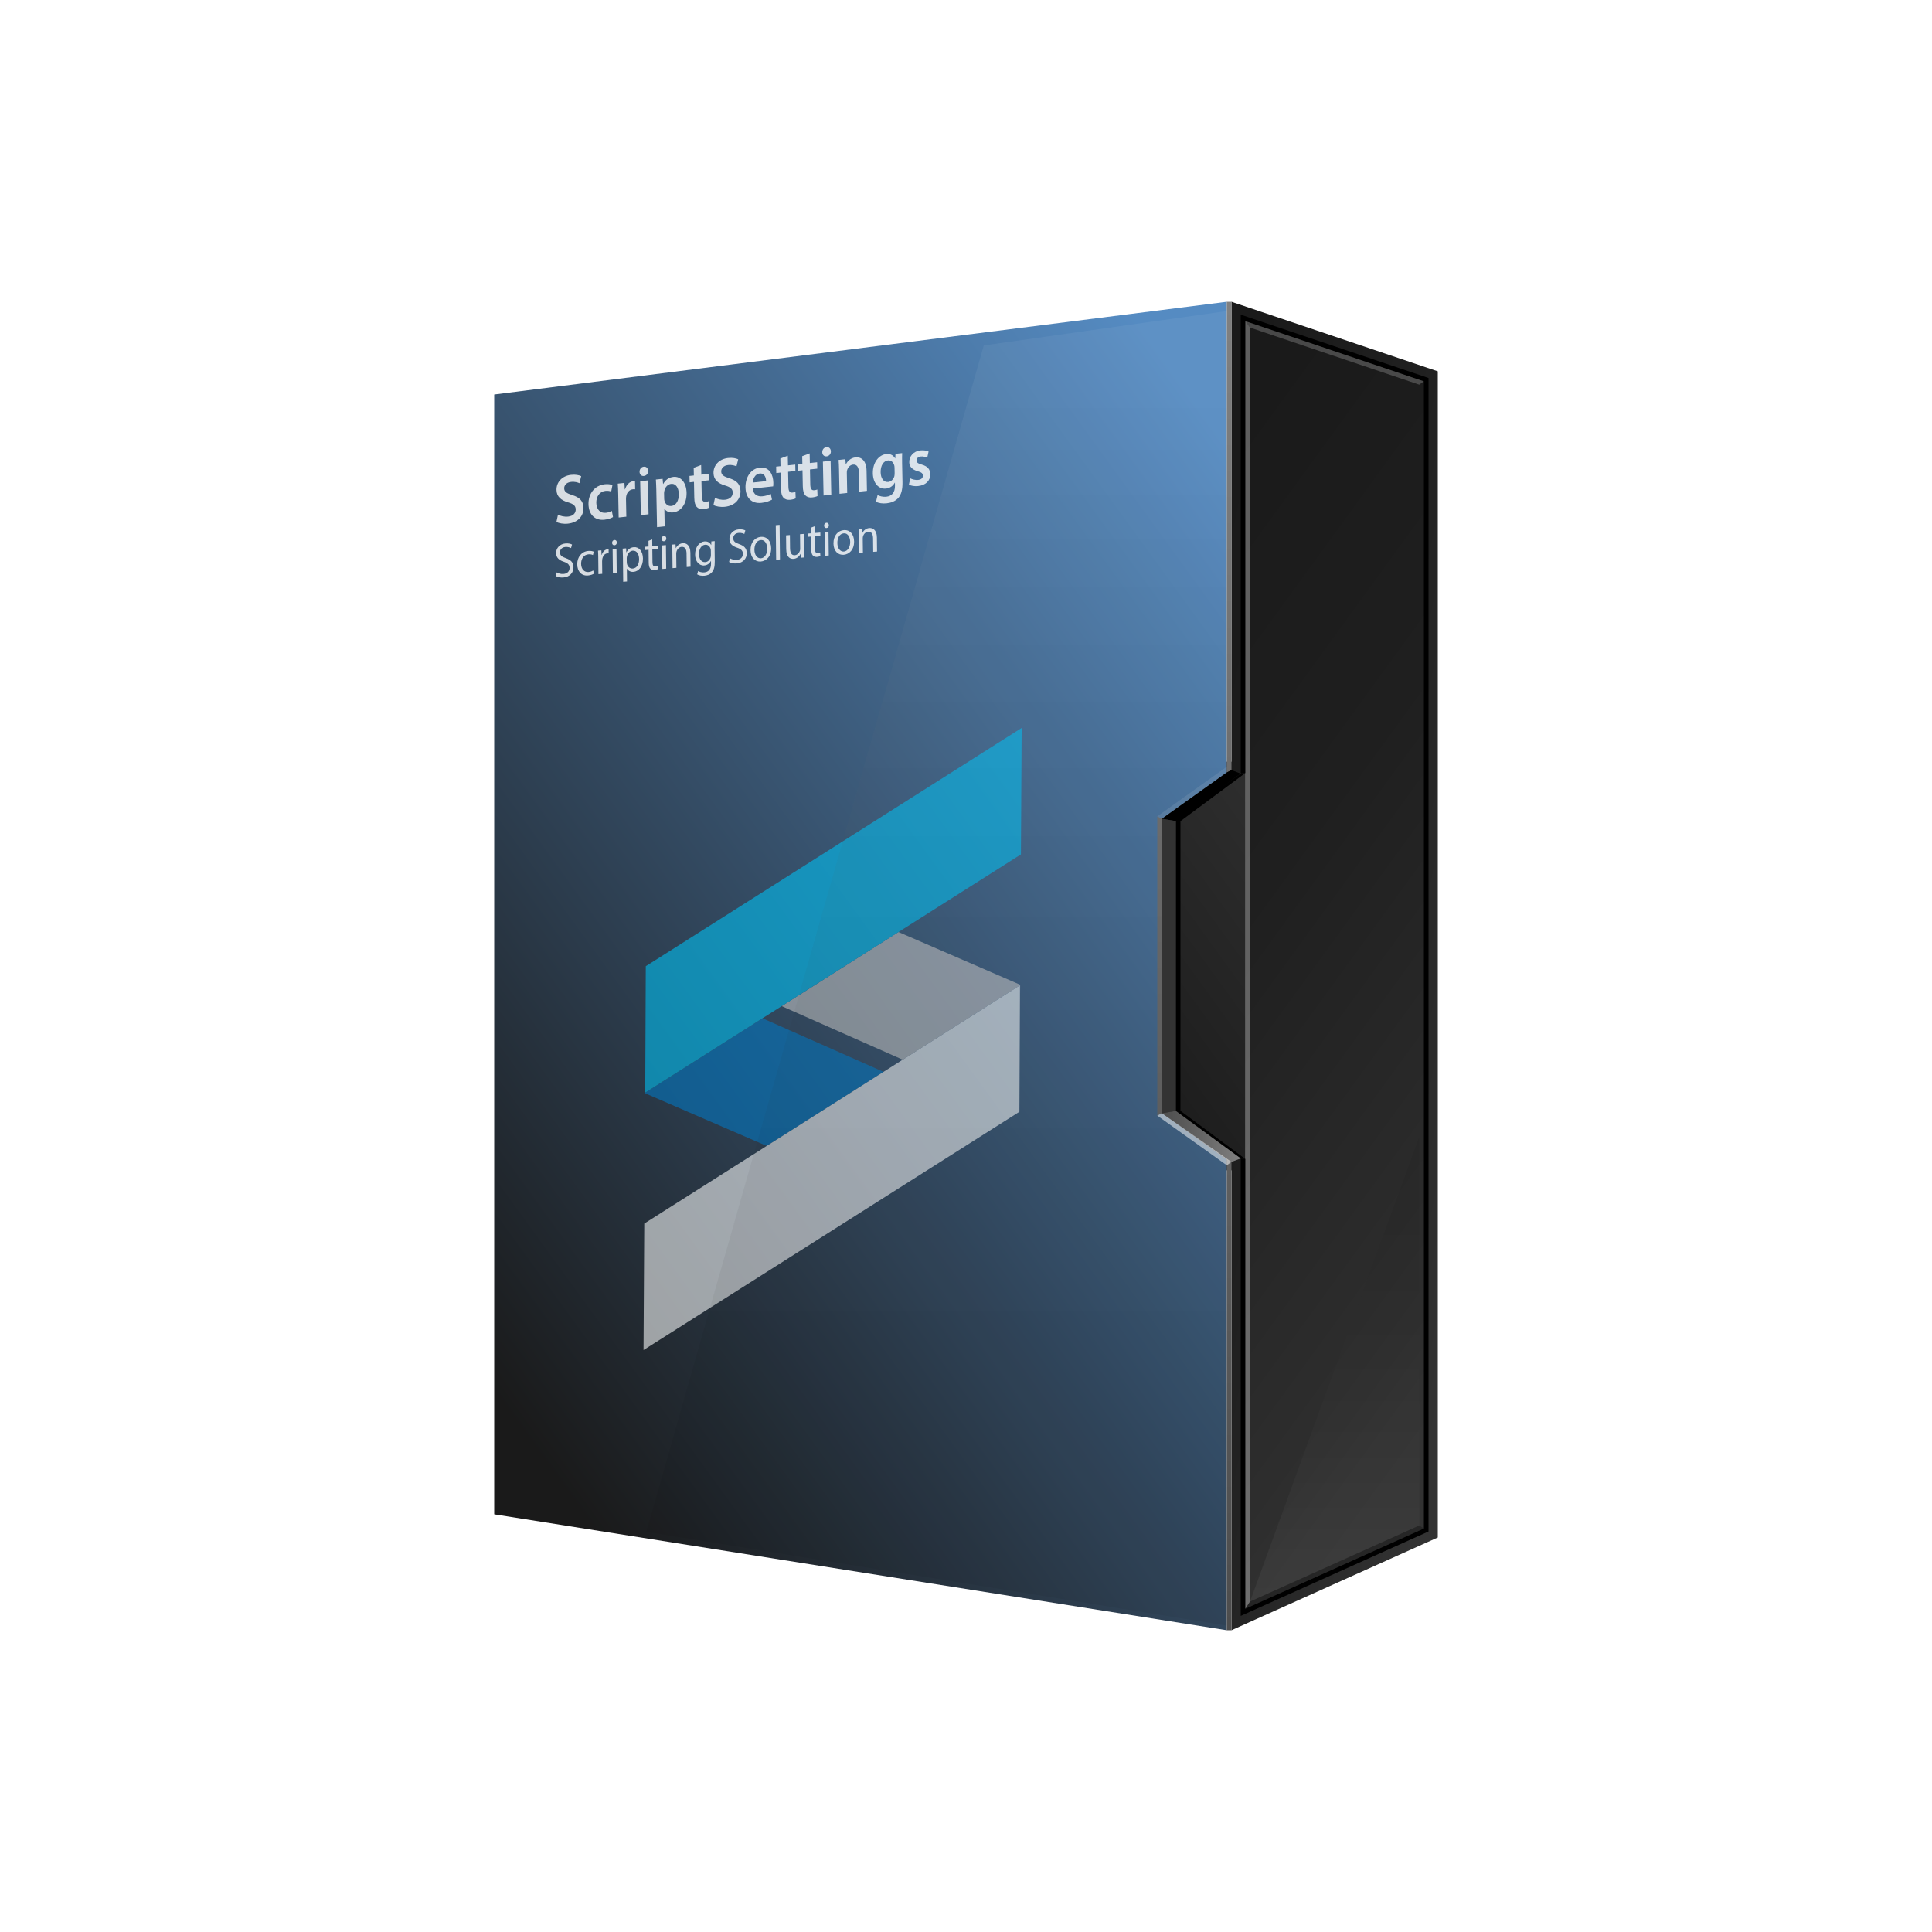 <?xml version="1.0" encoding="UTF-8"?><svg xmlns="http://www.w3.org/2000/svg" xmlns:xlink="http://www.w3.org/1999/xlink" viewBox="0 0 1500 1500"><defs><style>.cls-1{fill:none;}.cls-2{fill:#f2f2f2;opacity:.1;}.cls-3{fill:url(#linear-gradient);}.cls-4{clip-path:url(#clippath);}.cls-5{fill:#00bef2;}.cls-6{fill:#0177c1;}.cls-7{fill:#f5f7f7;}.cls-8,.cls-9,.cls-10,.cls-11{fill:#fff;}.cls-12{fill:#c1c1c1;}.cls-13{fill:#333;}.cls-9{opacity:.2;}.cls-14{fill:url(#linear-gradient-3);}.cls-15{fill:url(#linear-gradient-4);}.cls-16{fill:url(#linear-gradient-2);}.cls-17{fill:url(#linear-gradient-6);}.cls-18{fill:url(#linear-gradient-7);}.cls-19{fill:url(#linear-gradient-5);}.cls-20{fill:url(#linear-gradient-8);}.cls-20,.cls-21{mix-blend-mode:screen;opacity:.05;}.cls-21{fill:url(#linear-gradient-9);}.cls-22{opacity:.25;}.cls-23{opacity:.59;}.cls-24{opacity:.8;}.cls-25{fill:url(#Unbenannter_Verlauf_27);}.cls-26{isolation:isolate;}.cls-10{opacity:.55;}.cls-11{opacity:.3;}</style><linearGradient id="linear-gradient" x1="830.79" y1="822.24" x2="1029.66" y2="677.76" gradientUnits="userSpaceOnUse"><stop offset="0" stop-color="#1a1a1a"/><stop offset="1" stop-color="#2e2e2e"/></linearGradient><linearGradient id="linear-gradient-2" x1="-13.18" y1="1027.49" x2="727.92" y2="488.67" gradientTransform="translate(1126.66) rotate(-180) scale(.27 -1)" gradientUnits="userSpaceOnUse"><stop offset="0" stop-color="#333"/><stop offset=".1" stop-color="#2e2e2e"/><stop offset=".6" stop-color="#1f1f1f"/><stop offset="1" stop-color="#1a1a1a"/></linearGradient><linearGradient id="linear-gradient-3" x1="771.17" y1="579.98" x2="1244.36" y2="923.77" gradientUnits="userSpaceOnUse"><stop offset="0" stop-color="#1a1a1a"/><stop offset=".4" stop-color="#1f1f1f"/><stop offset=".9" stop-color="#2e2e2e"/><stop offset="1" stop-color="#333"/></linearGradient><linearGradient id="Unbenannter_Verlauf_27" x1="341.15" y1="1023.54" x2="1064.39" y2="498.08" gradientUnits="userSpaceOnUse"><stop offset="0" stop-color="#1a1a1a"/><stop offset="1" stop-color="#558bc2"/></linearGradient><linearGradient id="linear-gradient-4" x1="954.3" y1="1265.7" x2="954.3" y2="234.3" gradientUnits="userSpaceOnUse"><stop offset="0" stop-color="#4d4d4d"/><stop offset="1" stop-color="gray"/></linearGradient><linearGradient id="linear-gradient-5" y1="1265.7" y2="234.3" xlink:href="#linear-gradient-4"/><linearGradient id="linear-gradient-6" x1="902.1" y1="882.3" x2="963.3" y2="882.3" gradientUnits="userSpaceOnUse"><stop offset="0" stop-color="#4d4d4d"/><stop offset=".44" stop-color="#616161"/><stop offset="1" stop-color="gray"/></linearGradient><linearGradient id="linear-gradient-7" x1="900.3" y1="1267.8" x2="900.3" y2="235.4" xlink:href="#linear-gradient-4"/><linearGradient id="linear-gradient-8" x1="1036.2" y1="1236.62" x2="1036.2" y2="906.43" gradientUnits="userSpaceOnUse"><stop offset="0" stop-color="#fff"/><stop offset=".05" stop-color="#e7e7e7"/><stop offset=".2" stop-color="#aaa"/><stop offset=".35" stop-color="#767676"/><stop offset=".5" stop-color="#4c4c4c"/><stop offset=".64" stop-color="#2a2a2a"/><stop offset=".77" stop-color="#131313"/><stop offset=".89" stop-color="#040404"/><stop offset="1" stop-color="#000"/></linearGradient><clipPath id="clippath"><polygon class="cls-1" points="494.99 1048.82 504.49 605.75 797.86 564.52 788.37 1007.59 494.99 1048.82"/></clipPath><linearGradient id="linear-gradient-9" x1="727.14" y1="1242.82" x2="727.14" y2="308.91" gradientUnits="userSpaceOnUse"><stop offset="0" stop-color="#000"/><stop offset=".15" stop-color="#030303"/><stop offset=".28" stop-color="#0d0d0d"/><stop offset=".4" stop-color="#1f1f1f"/><stop offset=".52" stop-color="#383838"/><stop offset=".63" stop-color="#585858"/><stop offset=".74" stop-color="#7f7f7f"/><stop offset=".85" stop-color="#adadad"/><stop offset=".95" stop-color="#e2e2e2"/><stop offset="1" stop-color="#fff"/></linearGradient></defs><g class="cls-26"><g id="Layer_1"><g><rect class="cls-3" x="893.55" y="591.38" width="73.35" height="317.25"/><path d="M966.9,899.85l-50.4-37.4v-224.89l50.4-37.4-3.6,.45-50.4,35.1v228.6l50.4,35.1,3.6,.45Z"/><polygon class="cls-16" points="956.1 234.3 956.1 599.7 966.9 600.15 966.9 899.85 956.1 900.3 956.1 1265.7 1116.3 1193.7 1116.3 288.3 956.1 234.3"/><polygon points="970.5 900.3 963.3 899.4 963.3 1254.57 1109.1 1189.04 1109.1 293.47 963.3 244.32 963.3 600.6 970.5 599.7 970.5 900.3"/><polygon class="cls-14" points="966.9 249.34 1105.5 296.06 1105.5 1186.71 966.9 1249 966.9 249.34"/><polygon class="cls-25" points="383.7 306.3 383.7 1175.7 952.5 1265.7 952.5 900.3 902.1 864.3 902.1 635.7 952.5 599.7 952.5 234.3 383.7 306.3"/><g><polygon class="cls-11" points="970.5 254.35 966.9 249.34 966.9 1249 970.5 1243.44 970.5 254.35"/><polygon class="cls-9" points="1101.9 298.64 1105.5 296.06 966.9 249.34 970.5 254.35 1101.9 298.64"/><polygon class="cls-22" points="970.5 1243.44 966.9 1249 1105.5 1186.71 1101.9 1184.38 970.5 1243.44"/></g><rect class="cls-15" x="952.5" y="900.3" width="3.6" height="365.4"/><polygon class="cls-19" points="956.1 234.3 952.5 234.3 952.5 599.7 956.1 597.9 956.1 234.3"/><polygon points="963.3 600.6 956.1 597.9 952.5 599.7 902.1 635.7 912.9 637.5 963.3 600.6"/><polygon class="cls-13" points="912.9 637.5 902.1 635.7 902.1 864.3 912.9 862.5 912.9 637.5"/><polygon class="cls-17" points="902.1 864.3 952.5 900.3 956.1 902.1 963.3 899.4 912.9 862.5 902.1 864.3"/><g><polygon class="cls-18" points="902.1 635.7 898.5 633.85 898.5 866.15 902.1 864.3 902.1 635.7"/><polygon class="cls-2" points="952.5 599.7 952.5 595.28 898.5 633.85 902.1 635.7 952.5 599.7"/><polygon class="cls-10" points="902.1 864.3 898.5 866.15 952.5 904.72 956.1 902.1 902.1 864.3"/></g><polygon class="cls-20" points="970.5 1243.44 1101.9 1184.38 1101.9 882.6 970.5 1243.44"/><g class="cls-24"><path class="cls-8" d="M433.21,399.58c1.96,1.03,4.88,1.8,7.92,1.48,3.82-.41,5.91-2.63,5.85-5.6-.05-2.75-1.73-4.2-5.92-5.43-5.41-1.58-8.9-4.4-9-9.64-.12-5.94,4.24-10.95,11.3-11.71,3.53-.38,6.16,.2,7.87,1l-1.35,5.5c-1.17-.58-3.47-1.36-6.51-1.03-3.77,.4-5.37,2.85-5.33,4.95,.05,2.81,1.96,3.9,6.35,5.32,5.7,1.77,8.52,4.66,8.62,9.9,.11,5.83-3.75,11.33-12.16,12.23-3.43,.37-7.03-.33-8.84-1.32l1.2-5.65Z"/><path class="cls-8" d="M475.92,401.44c-1.24,.78-3.7,1.75-6.64,2.06-7.35,.79-12.23-3.94-12.39-12.09-.15-7.88,4.56-14.56,12.83-15.44,2.18-.23,4.41,.07,5.78,.62l-.97,5.08c-.98-.38-2.39-.77-4.52-.54-4.54,.49-7.18,4.5-7.04,9.3,.1,5.4,3.31,8.14,7.37,7.7,2.08-.22,3.52-.86,4.67-1.53l.92,4.83Z"/><path class="cls-8" d="M479.99,383.96c-.07-3.56-.17-6.1-.36-8.46l5.17-.55,.29,5,.19-.02c1.09-3.85,3.81-6.04,6.32-6.3,.58-.06,.92-.04,1.41,.01l.12,6.26c-.49-.06-1.02-.11-1.74-.03-2.85,.31-4.75,2.57-5.22,5.59-.09,.6-.17,1.32-.15,2.07l.26,13.61-5.95,.64-.35-17.82Z"/><path class="cls-8" d="M503.22,365.61c.04,2-1.24,3.7-3.31,3.93-1.98,.21-3.32-1.21-3.36-3.21-.04-2.05,1.28-3.76,3.26-3.98,2.03-.22,3.32,1.21,3.41,3.26Zm-5.68,34.31l-.51-26.29,5.99-.64,.51,26.29-5.99,.64Z"/><path class="cls-8" d="M509.58,381.05c-.07-3.46-.22-6.25-.36-8.73l5.22-.56,.37,4.02h.1c1.68-3.17,4.41-5.14,7.98-5.52,5.41-.58,10.01,4.12,10.17,12.33,.18,9.5-5.09,14.67-10.46,15.24-2.95,.32-5.44-.82-6.69-2.8h-.1s.26,13.62,.26,13.62l-5.95,.64-.55-28.24Zm6.07,5.89c.01,.65,.07,1.24,.23,1.82,.63,2.64,2.8,4.35,5.31,4.08,3.77-.4,5.93-4.15,5.83-9.34-.09-4.64-2.19-8.21-6.01-7.8-2.47,.26-4.7,2.51-5.22,5.48-.13,.56-.22,1.16-.21,1.7l.08,4.05Z"/><path class="cls-8" d="M544.35,361.04l.15,7.5,5.66-.61,.1,4.97-5.66,.61,.23,11.61c.06,3.18,.87,4.78,3.14,4.53,1.02-.11,1.79-.35,2.31-.57l.2,5.06c-.86,.47-2.4,.91-4.29,1.11-2.18,.23-4.03-.38-5.17-1.61-1.29-1.38-1.91-3.69-1.98-7.15l-.24-12.36-3.38,.36-.1-4.97,3.38-.36-.12-5.94,5.77-2.19Z"/><path class="cls-8" d="M555.12,386.5c1.96,1.03,4.88,1.8,7.92,1.48,3.82-.41,5.91-2.63,5.85-5.6-.05-2.75-1.73-4.2-5.92-5.43-5.41-1.58-8.9-4.4-9-9.64-.12-5.94,4.24-10.95,11.3-11.71,3.53-.38,6.16,.21,7.87,1l-1.35,5.5c-1.17-.58-3.47-1.36-6.51-1.03-3.77,.4-5.37,2.85-5.33,4.95,.05,2.81,1.96,3.9,6.35,5.32,5.7,1.77,8.52,4.66,8.62,9.9,.11,5.83-3.75,11.33-12.16,12.23-3.43,.37-7.03-.33-8.84-1.32l1.2-5.65Z"/><path class="cls-8" d="M584.53,379.29c.24,4.74,3.61,6.43,7.38,6.03,2.75-.3,4.73-.94,6.5-1.89l.96,4.5c-2.01,1.14-4.8,2.14-8.19,2.5-7.64,.82-12.23-3.94-12.39-11.98-.14-7.29,3.69-14.57,11.23-15.38,7.64-.82,10.29,5.93,10.4,11.71,.02,1.24-.05,2.22-.14,2.83l-15.76,1.69Zm10.25-5.75c0-2.43-1.04-6.33-5.01-5.9-3.67,.39-5.15,4.29-5.34,7.01l10.34-1.11Z"/><path class="cls-8" d="M611.64,353.82l.15,7.5,5.66-.61,.1,4.97-5.66,.61,.23,11.61c.06,3.18,.87,4.78,3.14,4.53,1.02-.11,1.79-.35,2.31-.57l.19,5.06c-.86,.47-2.4,.91-4.29,1.11-2.17,.23-4.03-.38-5.17-1.61-1.29-1.38-1.91-3.69-1.98-7.15l-.24-12.36-3.38,.36-.1-4.97,3.38-.36-.12-5.94,5.77-2.19Z"/><path class="cls-8" d="M628.61,352l.15,7.5,5.66-.61,.1,4.97-5.66,.61,.23,11.61c.06,3.18,.87,4.78,3.14,4.53,1.01-.11,1.79-.35,2.31-.57l.19,5.06c-.86,.47-2.4,.91-4.29,1.11-2.17,.23-4.03-.38-5.17-1.61-1.29-1.38-1.91-3.69-1.98-7.14l-.24-12.36-3.38,.36-.1-4.97,3.38-.36-.12-5.94,5.77-2.19Z"/><path class="cls-8" d="M645.09,350.4c.04,2-1.24,3.7-3.32,3.93-1.98,.21-3.32-1.21-3.36-3.21-.04-2.05,1.28-3.76,3.27-3.98,2.03-.22,3.32,1.21,3.41,3.26Zm-5.68,34.31l-.51-26.29,5.99-.64,.51,26.29-5.99,.64Z"/><path class="cls-8" d="M651.43,364.92c-.06-3.02-.16-5.56-.35-7.81l5.22-.56,.37,3.91,.15-.02c.97-2.16,3.49-4.92,7.4-5.34,4.11-.44,8.42,2.07,8.58,10.39l.3,15.6-5.95,.64-.29-14.85c-.07-3.78-1.39-6.51-4.62-6.16-2.37,.25-3.98,2.32-4.57,4.39-.18,.61-.21,1.43-.2,2.19l.3,15.44-5.99,.64-.36-18.46Z"/><path class="cls-8" d="M700.44,351.82c-.06,1.79-.12,3.96-.05,7.58l.29,14.9c.11,5.51-.83,9.56-3.25,12.31-2.42,2.69-5.79,3.81-9.03,4.16-3,.32-6.2-.04-8.26-1.23l1.21-5.16c1.52,.81,4.05,1.57,6.9,1.26,3.87-.42,6.72-2.99,6.61-8.66l-.04-2.27h-.1c-1.31,2.48-3.7,4.3-6.79,4.63-5.85,.63-10.11-4.33-10.25-11.78-.17-8.64,4.76-14.42,10.41-15.02,3.58-.38,5.74,1.33,6.89,3.37h.1s.17-3.55,.17-3.55l5.17-.55Zm-5.93,11.19c-.01-.59-.07-1.24-.23-1.76-.68-2.36-2.4-4.02-4.92-3.75-3.33,.36-5.74,3.86-5.63,9.21,.09,4.48,2.19,7.88,5.91,7.48,2.22-.24,4.12-2.07,4.76-4.51,.13-.72,.21-1.65,.2-2.4l-.08-4.27Z"/><path class="cls-8" d="M706.73,371.38c1.37,.77,3.95,1.47,6.08,1.24,2.61-.28,3.75-1.59,3.71-3.32-.03-1.78-1.02-2.6-3.94-3.42-4.63-1.29-6.61-3.89-6.63-6.97-.09-4.64,3.27-8.63,8.73-9.22,2.61-.28,4.9,.23,6.27,.9l-1.07,4.82c-1.03-.54-2.93-1.2-5.01-.98-2.13,.23-3.27,1.49-3.23,3.11,.03,1.67,1.16,2.36,4.18,3.23,4.29,1.27,6.32,3.49,6.44,7.37,.09,4.75-3.17,8.56-9.41,9.23-2.85,.31-5.43-.18-7.19-1.07l1.07-4.93Z"/></g><g class="cls-24"><path class="cls-8" d="M432.2,444.39c1.33,.8,3.27,1.4,5.3,1.23,3.01-.24,4.76-2.16,4.73-4.73-.03-2.38-1.26-3.64-4.36-4.72-3.74-1.17-6.07-3.14-6.11-6.73-.04-3.97,2.87-7.16,7.31-7.52,2.34-.19,4.04,.28,5.06,.84l-.78,2.75c-.75-.39-2.28-1.02-4.35-.86-3.12,.25-4.28,2.43-4.26,4.17,.03,2.38,1.43,3.44,4.59,4.54,3.88,1.35,5.87,3.27,5.91,7.01,.04,3.93-2.53,7.54-7.91,7.98-2.2,.18-4.61-.34-5.84-1.15l.71-2.82Z"/><path class="cls-8" d="M461.13,445.37c-.77,.52-2.49,1.26-4.7,1.44-4.95,.4-8.2-3.08-8.27-8.67-.06-5.63,3.35-9.99,8.7-10.43,1.76-.14,3.32,.22,4.14,.61l-.65,2.62c-.72-.4-1.84-.72-3.46-.59-3.76,.31-5.76,3.57-5.72,7.39,.05,4.23,2.51,6.64,5.77,6.38,1.69-.14,2.81-.72,3.65-1.2l.54,2.45Z"/><path class="cls-8" d="M464.49,433.18c-.02-2.15-.08-4-.2-5.7l2.61-.21,.14,3.58h.14c.72-2.53,2.5-4.22,4.49-4.39,.34-.03,.58,0,.85,.04l.03,3.14c-.31-.05-.61-.06-1.02-.03-2.1,.17-3.57,2.07-3.95,4.6-.06,.46-.12,.99-.12,1.56l.11,9.75-2.95,.24-.14-12.58Z"/><path class="cls-8" d="M478.9,421.16c.05,1.13-.69,2.1-1.87,2.19-1.05,.08-1.81-.76-1.82-1.89-.01-1.17,.76-2.14,1.84-2.23,1.12-.09,1.84,.76,1.85,1.93Zm-3.06,23.7l-.2-18.29,2.98-.24,.2,18.29-2.98,.24Z"/><path class="cls-8" d="M483.63,431.89c-.03-2.34-.11-4.23-.2-5.96l2.68-.22,.17,3.13h.07c1.2-2.33,3.11-3.81,5.79-4.03,3.96-.32,6.98,3.18,7.04,8.73,.07,6.58-3.48,10.12-7.34,10.43-2.17,.18-4.08-.73-5.08-2.46h-.07s.11,9.95,.11,9.95l-2.95,.24-.22-19.8Zm3,4.64c0,.49,.08,.94,.15,1.35,.57,2.26,2.38,3.7,4.51,3.53,3.15-.26,4.95-3.28,4.9-7.47-.04-3.67-1.8-6.66-4.95-6.41-2.03,.17-3.91,1.94-4.46,4.49-.1,.42-.19,.92-.19,1.38l.03,3.14Z"/><path class="cls-8" d="M506.37,418.81l.06,5.25,4.27-.35,.03,2.53-4.27,.35,.11,9.86c.02,2.27,.61,3.51,2.27,3.37,.78-.06,1.35-.22,1.73-.37l.16,2.48c-.57,.31-1.48,.57-2.64,.67-1.39,.11-2.51-.29-3.23-1.14-.86-.91-1.18-2.51-1.2-4.67l-.11-9.98-2.54,.21-.03-2.53,2.54-.21-.05-4.38,2.9-1.11Z"/><path class="cls-8" d="M517.31,418.04c.05,1.13-.69,2.1-1.87,2.19-1.05,.09-1.81-.76-1.82-1.89-.01-1.17,.76-2.14,1.84-2.23,1.12-.09,1.84,.76,1.85,1.93Zm-3.06,23.7l-.2-18.29,2.98-.24,.2,18.29-2.98,.24Z"/><path class="cls-8" d="M522.03,427.75c-.02-1.89-.07-3.44-.19-4.94l2.64-.21,.2,3.01h.07c.79-1.81,2.67-3.67,5.38-3.88,2.27-.18,5.81,1.04,5.88,7.32l.12,10.92-2.98,.24-.12-10.54c-.03-2.95-1.04-5.33-3.85-5.1-1.96,.16-3.47,1.83-3.96,3.73-.13,.43-.19,1-.19,1.56l.12,11-2.98,.24-.15-13.34Z"/><path class="cls-8" d="M554.9,420.13c-.05,1.33-.1,2.81-.08,5.04l.12,10.62c.05,4.2-.67,6.83-2.25,8.54-1.57,1.79-3.87,2.51-5.94,2.68-1.96,.16-4.14-.19-5.47-1.07l.72-2.59c1.09,.67,2.79,1.21,4.82,1.04,3.05-.25,5.26-2.21,5.21-6.82l-.02-2.04h-.07c-.9,1.78-2.64,3.28-5.18,3.49-4.06,.33-7.02-3.29-7.07-8.35-.07-6.2,3.52-10.01,7.28-10.31,2.84-.23,4.42,1.31,5.15,2.76h.07s.1-2.77,.1-2.77l2.61-.21Zm-3,7.47c0-.57-.05-1.06-.19-1.5-.56-1.88-2.04-3.35-4.2-3.18-2.85,.23-4.85,3.08-4.8,7.31,.04,3.59,1.7,6.44,4.92,6.18,1.83-.15,3.47-1.57,4.09-3.74,.16-.58,.22-1.23,.22-1.8l-.04-3.29Z"/><path class="cls-8" d="M566.75,433.46c1.33,.8,3.27,1.4,5.3,1.23,3.01-.24,4.76-2.16,4.73-4.73-.03-2.38-1.26-3.64-4.36-4.72-3.74-1.17-6.07-3.14-6.11-6.73-.04-3.97,2.87-7.16,7.31-7.52,2.34-.19,4.04,.28,5.06,.84l-.78,2.75c-.75-.39-2.28-1.02-4.35-.86-3.12,.25-4.28,2.43-4.26,4.17,.03,2.38,1.43,3.44,4.59,4.54,3.88,1.35,5.87,3.27,5.91,7.01,.04,3.93-2.53,7.54-7.91,7.98-2.2,.18-4.61-.34-5.84-1.15l.71-2.82Z"/><path class="cls-8" d="M598.73,425.57c.07,6.76-4.09,10.05-8.06,10.38-4.44,.36-7.9-2.99-7.96-8.77-.07-6.12,3.48-10.01,8.02-10.37,4.71-.38,7.93,3.18,7.99,8.77Zm-13,1.25c.04,4,2.14,6.86,5.06,6.62,2.85-.23,4.95-3.39,4.9-7.51-.03-3.1-1.47-6.92-4.99-6.63s-5.01,4.04-4.97,7.52Z"/><path class="cls-8" d="M602.3,407.73l2.98-.24,.29,26.83-2.98,.24-.29-26.83Z"/><path class="cls-8" d="M624.25,427.81c.02,1.89,.07,3.55,.19,4.98l-2.64,.21-.2-2.97h-.07c-.76,1.54-2.47,3.61-5.38,3.85-2.57,.21-5.67-1.13-5.74-7.55l-.12-10.7,2.98-.24,.11,10.13c.04,3.48,1.01,5.74,3.72,5.52,2-.16,3.37-1.82,3.9-3.34,.16-.5,.26-1.12,.25-1.72l-.12-11.23,2.98-.24,.15,13.3Z"/><path class="cls-8" d="M632.58,408.56l.06,5.25,4.27-.35,.03,2.53-4.27,.35,.11,9.86c.02,2.27,.61,3.51,2.27,3.37,.78-.06,1.35-.22,1.73-.37l.16,2.48c-.57,.31-1.48,.57-2.64,.67-1.39,.11-2.51-.29-3.23-1.14-.86-.91-1.18-2.51-1.2-4.67l-.11-9.98-2.54,.21-.03-2.53,2.54-.21-.05-4.38,2.9-1.11Z"/><path class="cls-8" d="M643.52,407.79c.05,1.13-.69,2.1-1.87,2.19-1.05,.09-1.81-.76-1.82-1.89-.01-1.17,.76-2.14,1.84-2.23,1.12-.09,1.84,.76,1.85,1.93Zm-3.06,23.7l-.2-18.29,2.98-.24,.2,18.29-2.98,.24Z"/><path class="cls-8" d="M663.12,420.34c.07,6.76-4.09,10.05-8.06,10.38-4.44,.36-7.9-2.99-7.96-8.77-.07-6.12,3.48-10.01,8.02-10.37,4.71-.38,7.93,3.18,7.99,8.77Zm-13,1.25c.04,4,2.14,6.86,5.06,6.62,2.85-.23,4.95-3.39,4.9-7.51-.03-3.1-1.47-6.92-4.99-6.63s-5.01,4.04-4.97,7.52Z"/><path class="cls-8" d="M666.84,415.99c-.02-1.89-.07-3.44-.19-4.94l2.64-.21,.2,3.01h.07c.79-1.81,2.67-3.67,5.38-3.88,2.27-.18,5.81,1.04,5.88,7.32l.12,10.92-2.98,.24-.12-10.54c-.03-2.95-1.04-5.33-3.85-5.1-1.96,.16-3.47,1.83-3.96,3.73-.13,.43-.19,1-.19,1.57l.12,11-2.98,.24-.15-13.34Z"/></g><g class="cls-23"><g class="cls-26"><g class="cls-4"><g><polyline class="cls-6" points="501.17 799.76 500.81 848.79 595.26 889.7 685.98 832.18 591.99 790.59 500.95 848.32 501.17 799.76"/><polyline class="cls-12" points="697.59 723.63 606.88 781.15 700.87 822.74 791.9 765.02 791.69 813.6 792.05 764.55 697.59 723.63"/><polyline class="cls-7" points="791.9 765.02 700.87 822.74 685.98 832.18 595.26 889.7 500.21 949.97 499.63 1048.17 791.46 863.18 791.69 813.6 791.9 765.02"/><polyline class="cls-5" points="793.22 565.17 501.39 750.15 501.17 799.76 500.95 848.32 591.99 790.59 606.88 781.15 697.59 723.63 792.64 663.36 793.22 565.17"/></g></g></g></g><polygon class="cls-21" points="952.5 599.7 952.5 241.5 763.8 268.2 501.77 1189.34 952.5 1262.1 952.5 900.3 902.1 864.3 902.1 635.7 952.5 599.7"/></g></g></g></svg>